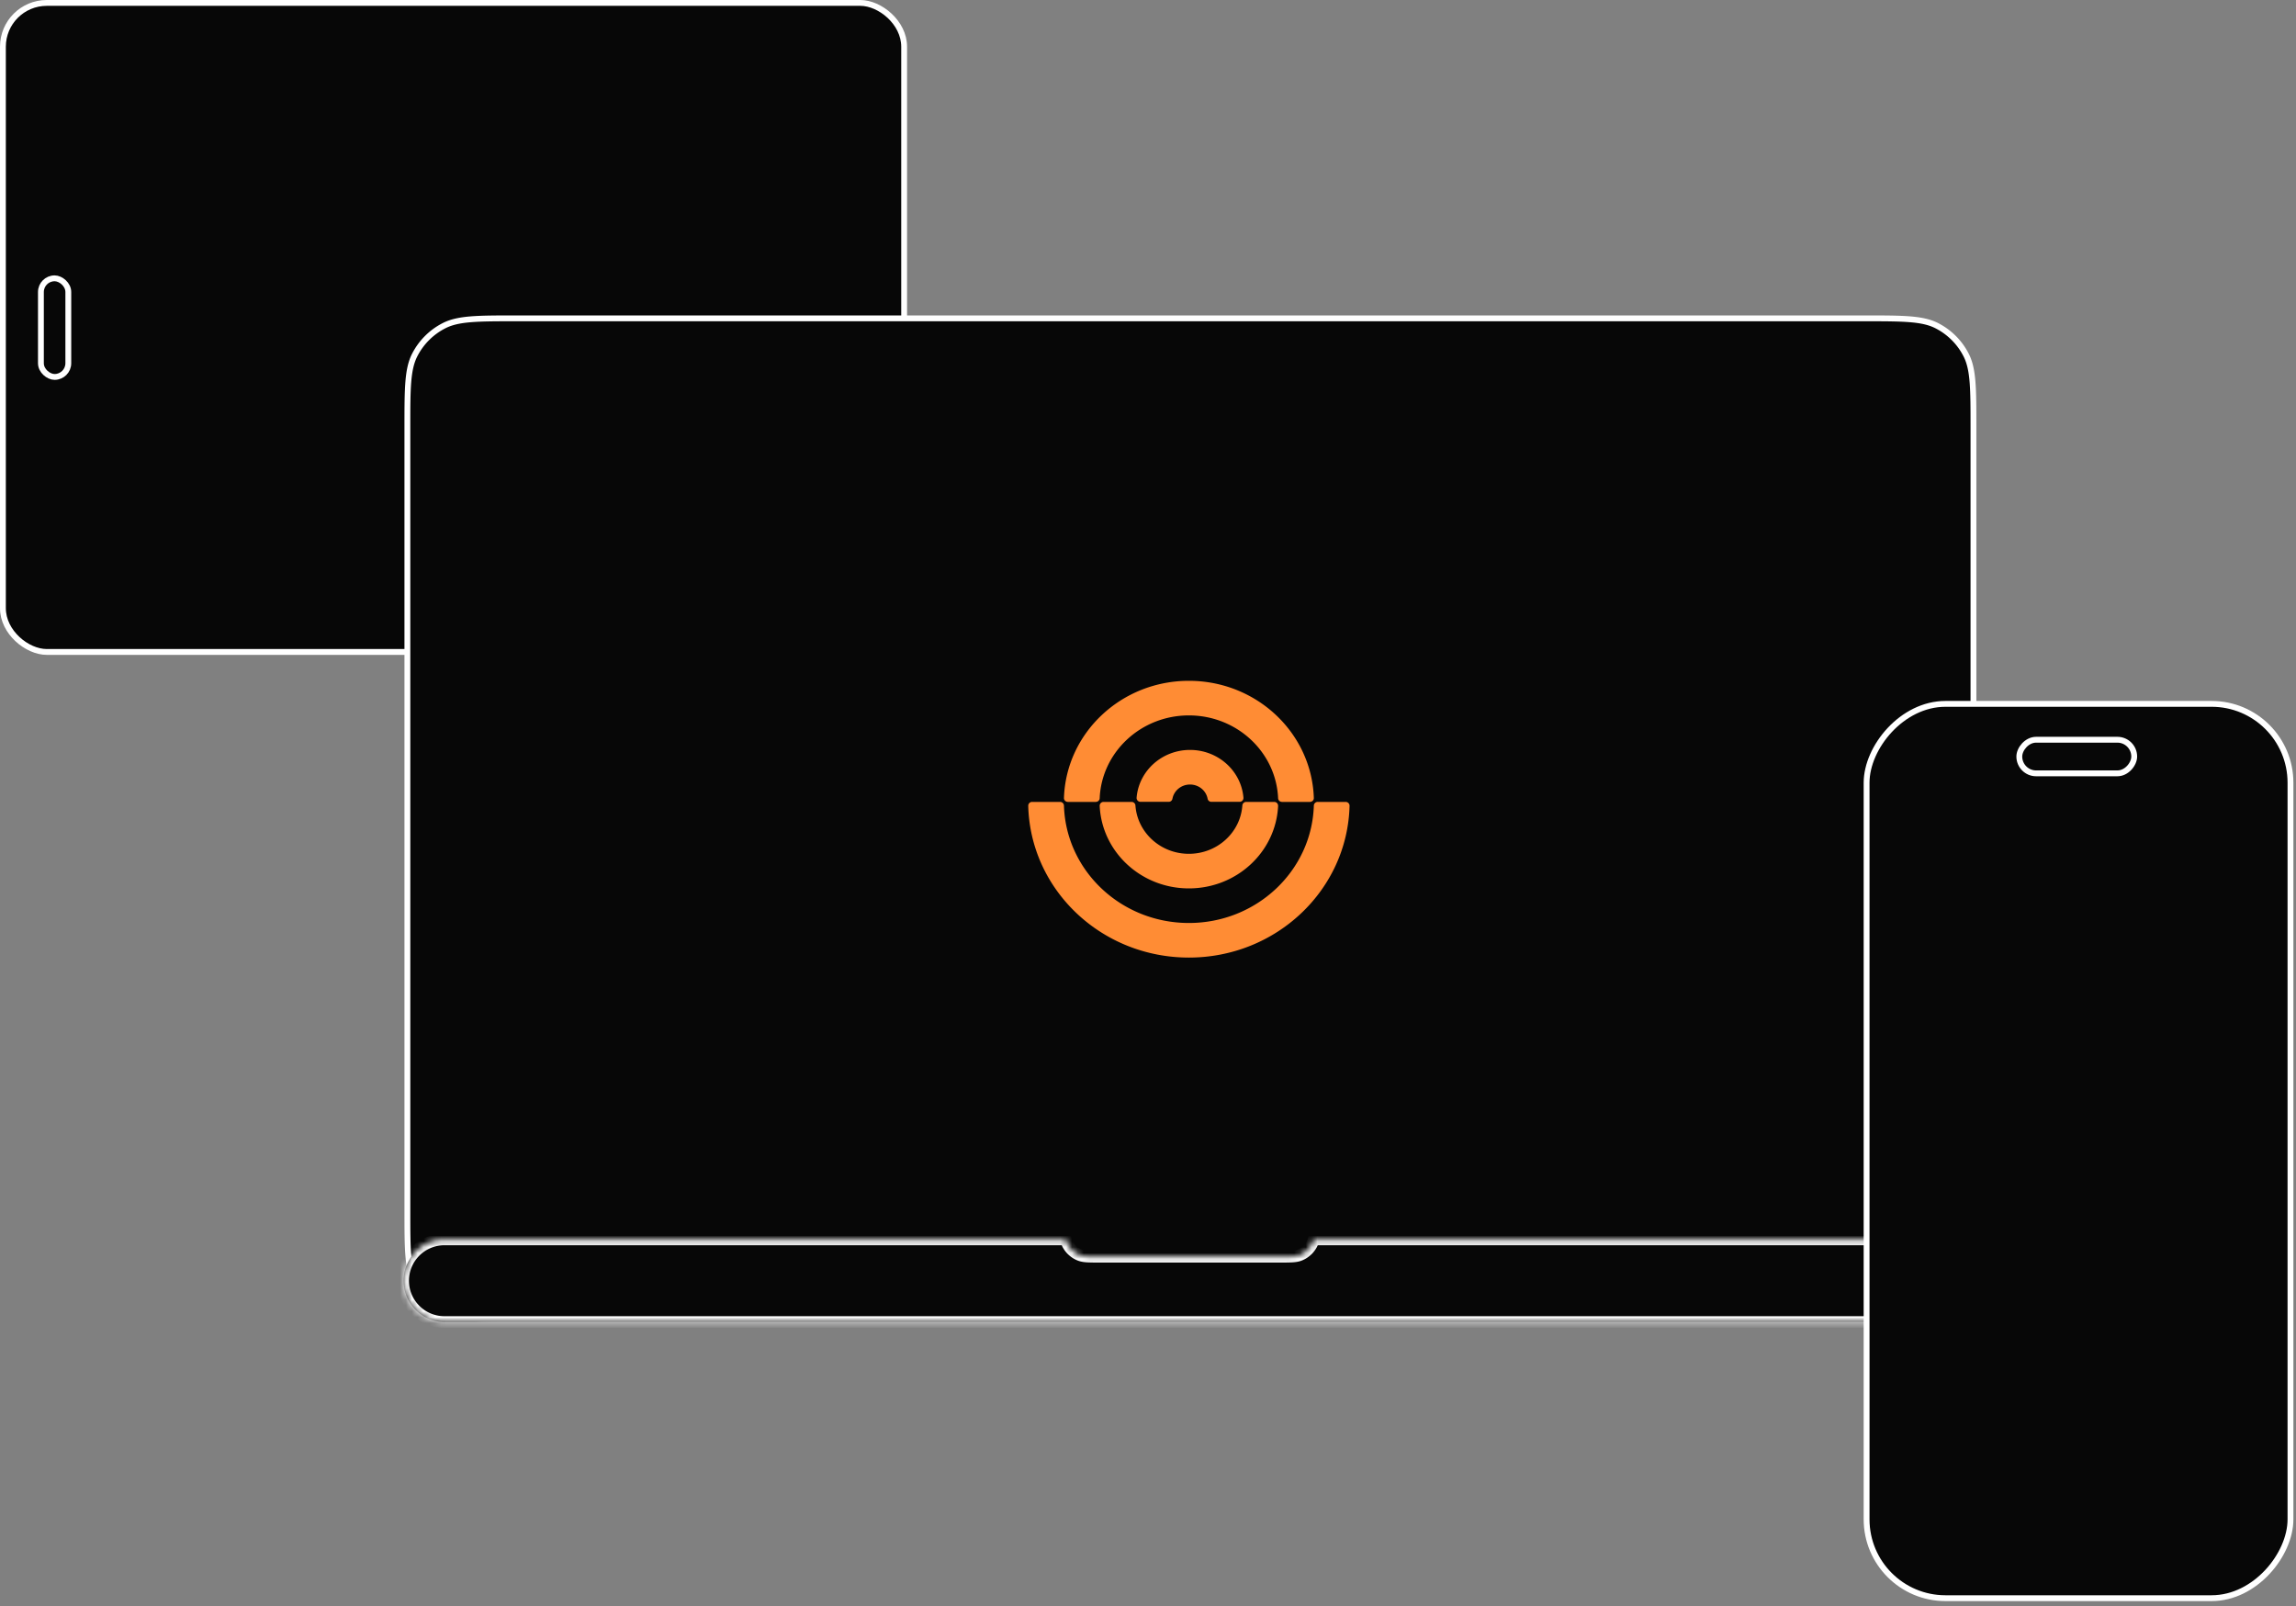 <svg xmlns="http://www.w3.org/2000/svg" width="393" height="275" fill="none"><rect width="100%" height="100%" fill="#808080" stroke="none"/><rect width="111.112" height="154.26" x=".5" y=".5" fill="#070707" stroke="#fff" rx="7.5" transform="matrix(0 1 1 0 0 0)"/><rect width="16.883" height="4.69" x=".5" y=".5" fill="#070707" stroke="#fff" rx="2.345" transform="matrix(0 1 1 0 6.503 47.147)"/><path fill="#070707" stroke="#fff" d="M319.09 54.5H88.43c-3.368 0-5.865 0-7.84.162-1.97.161-3.38.48-4.58 1.092a11.5 11.5 0 0 0-5.026 5.025c-.612 1.201-.931 2.61-1.092 4.58-.161 1.976-.162 4.473-.162 7.841v133.931c0 3.368 0 5.865.162 7.841.161 1.97.48 3.379 1.092 4.58a11.5 11.5 0 0 0 5.025 5.025c1.201.612 2.61.931 4.58 1.092 1.976.161 4.473.161 7.841.161h230.66c3.369 0 5.865 0 7.841-.161 1.97-.161 3.379-.48 4.58-1.092a11.5 11.5 0 0 0 5.026-5.025c.612-1.201.93-2.61 1.091-4.58.162-1.976.163-4.473.163-7.841V73.201c0-3.37-.001-5.866-.163-7.842-.161-1.97-.479-3.378-1.091-4.58a11.5 11.5 0 0 0-5.026-5.025c-1.201-.612-2.61-.93-4.58-1.092-1.976-.161-4.472-.162-7.841-.162Z"/><mask id="a" fill="#fff"><path d="M76.075 212.18a7.076 7.076 0 0 0 0 14.151h254.91a7.076 7.076 0 0 0 0-14.151H224.839q-.052.24-.134.449a4 4 0 0 1-2.237 2.237c-.712.283-1.611.283-3.408.283h-30.83c-1.797 0-2.695 0-3.407-.283a4 4 0 0 1-2.238-2.237 3 3 0 0 1-.134-.449z"/></mask><path fill="#070707" d="M76.075 212.18a7.076 7.076 0 0 0 0 14.151h254.91a7.076 7.076 0 0 0 0-14.151H224.839q-.052.24-.134.449a4 4 0 0 1-2.237 2.237c-.712.283-1.611.283-3.408.283h-30.83c-1.797 0-2.695 0-3.407-.283a4 4 0 0 1-2.238-2.237 3 3 0 0 1-.134-.449z"/><path fill="#fff" d="M69 219.256h-1zm269.06 0h1zm-113.221-7.076-.976-.219.176-.781h.8zm-.134.449.929.369zm-2.237 2.237.37.929zm-34.238.283v1zm-3.407-.283-.37.929zm-2.238-2.237-.929.369zm-.134-.449v-1h.8l.176.781zm-106.376 0v1A6.075 6.075 0 0 0 70 219.256h-2a8.076 8.076 0 0 1 8.075-8.076zM69 219.256h1a6.075 6.075 0 0 0 6.075 6.075v2A8.076 8.076 0 0 1 68 219.256zm7.075 7.075v-1h254.91v2H76.075zm254.91 0v-1a6.075 6.075 0 0 0 6.075-6.075h2a8.076 8.076 0 0 1-8.075 8.075zm7.075-7.075h-1a6.075 6.075 0 0 0-6.075-6.076v-2a8.076 8.076 0 0 1 8.075 8.076zm-7.075-7.076v1H224.839v-2h106.146zm-106.146 0 .976.22a4 4 0 0 1-.181.598l-.929-.369-.929-.37c.031-.076.059-.171.087-.298zm-.134.449.929.369a5 5 0 0 1-2.796 2.797l-.37-.929-.37-.929a3 3 0 0 0 1.678-1.678zm-2.237 2.237.37.929c-.494.197-1.014.278-1.602.317-.579.038-1.291.037-2.176.037v-2c.912 0 1.547 0 2.045-.033.49-.032.775-.092.993-.179zm-3.408.283v1h-30.83v-2h30.83zm-30.83 0v1c-.885 0-1.597.001-2.176-.037-.587-.039-1.107-.12-1.601-.317l.37-.929.369-.929c.218.087.504.147.993.179.498.033 1.133.033 2.045.033zm-3.407-.283-.37.929a5 5 0 0 1-2.797-2.797l.929-.369.929-.37a3 3 0 0 0 1.678 1.678zm-2.238-2.237-.929.369a4 4 0 0 1-.18-.598l.975-.22.976-.219c.029.127.057.222.087.298zm-.134-.449v1H76.075v-2h106.376z" mask="url(#a)"/><rect width="72.555" height="153.104" x="-.5" y=".5" fill="#070707" stroke="#fff" rx="13.5" transform="matrix(-1 0 0 1 391.555 120)"/><rect width="19.668" height="5.754" x="-.5" y=".5" fill="#070707" stroke="#fff" rx="2.877" transform="matrix(-1 0 0 1 364.807 126.14)"/><path fill="#FF8C34" d="M203.5 158.012c-11.598 0-21.041-8.941-21.386-20.096a.66.66 0 0 0-.669-.633h-4.775a.66.66 0 0 0-.67.663c.363 14.413 12.536 25.988 27.5 25.988s27.137-11.575 27.5-25.988a.66.66 0 0 0-.67-.663h-4.775a.66.66 0 0 0-.669.633c-.345 11.155-9.788 20.096-21.386 20.096"/><path fill="#FF8C34" d="M203.5 122.476c8.228 0 14.937 6.299 15.271 14.191a.657.657 0 0 0 .668.616h4.776c.377 0 .682-.3.67-.665-.362-11.14-9.798-20.064-21.385-20.064s-21.023 8.924-21.385 20.064a.657.657 0 0 0 .669.665h4.776c.357 0 .654-.27.669-.616.333-7.892 7.043-14.191 15.271-14.191"/><path fill="#FF8C34" d="M203.5 146.169c-4.855 0-8.828-3.654-9.151-8.278a.66.66 0 0 0-.667-.607h-4.781a.66.66 0 0 0-.669.681c.368 7.862 7.063 14.126 15.268 14.126s14.9-6.264 15.268-14.126a.66.66 0 0 0-.669-.681h-4.781a.66.66 0 0 0-.668.607c-.322 4.624-4.296 8.278-9.15 8.278M203.693 134.308c1.502 0 2.752 1.048 3.011 2.431a.65.65 0 0 0 .644.533h4.821a.66.66 0 0 0 .668-.706c-.372-4.578-4.324-8.18-9.144-8.18s-8.771 3.602-9.143 8.18a.66.66 0 0 0 .667.706h4.822a.65.65 0 0 0 .644-.533c.259-1.383 1.509-2.431 3.01-2.431"/></svg>